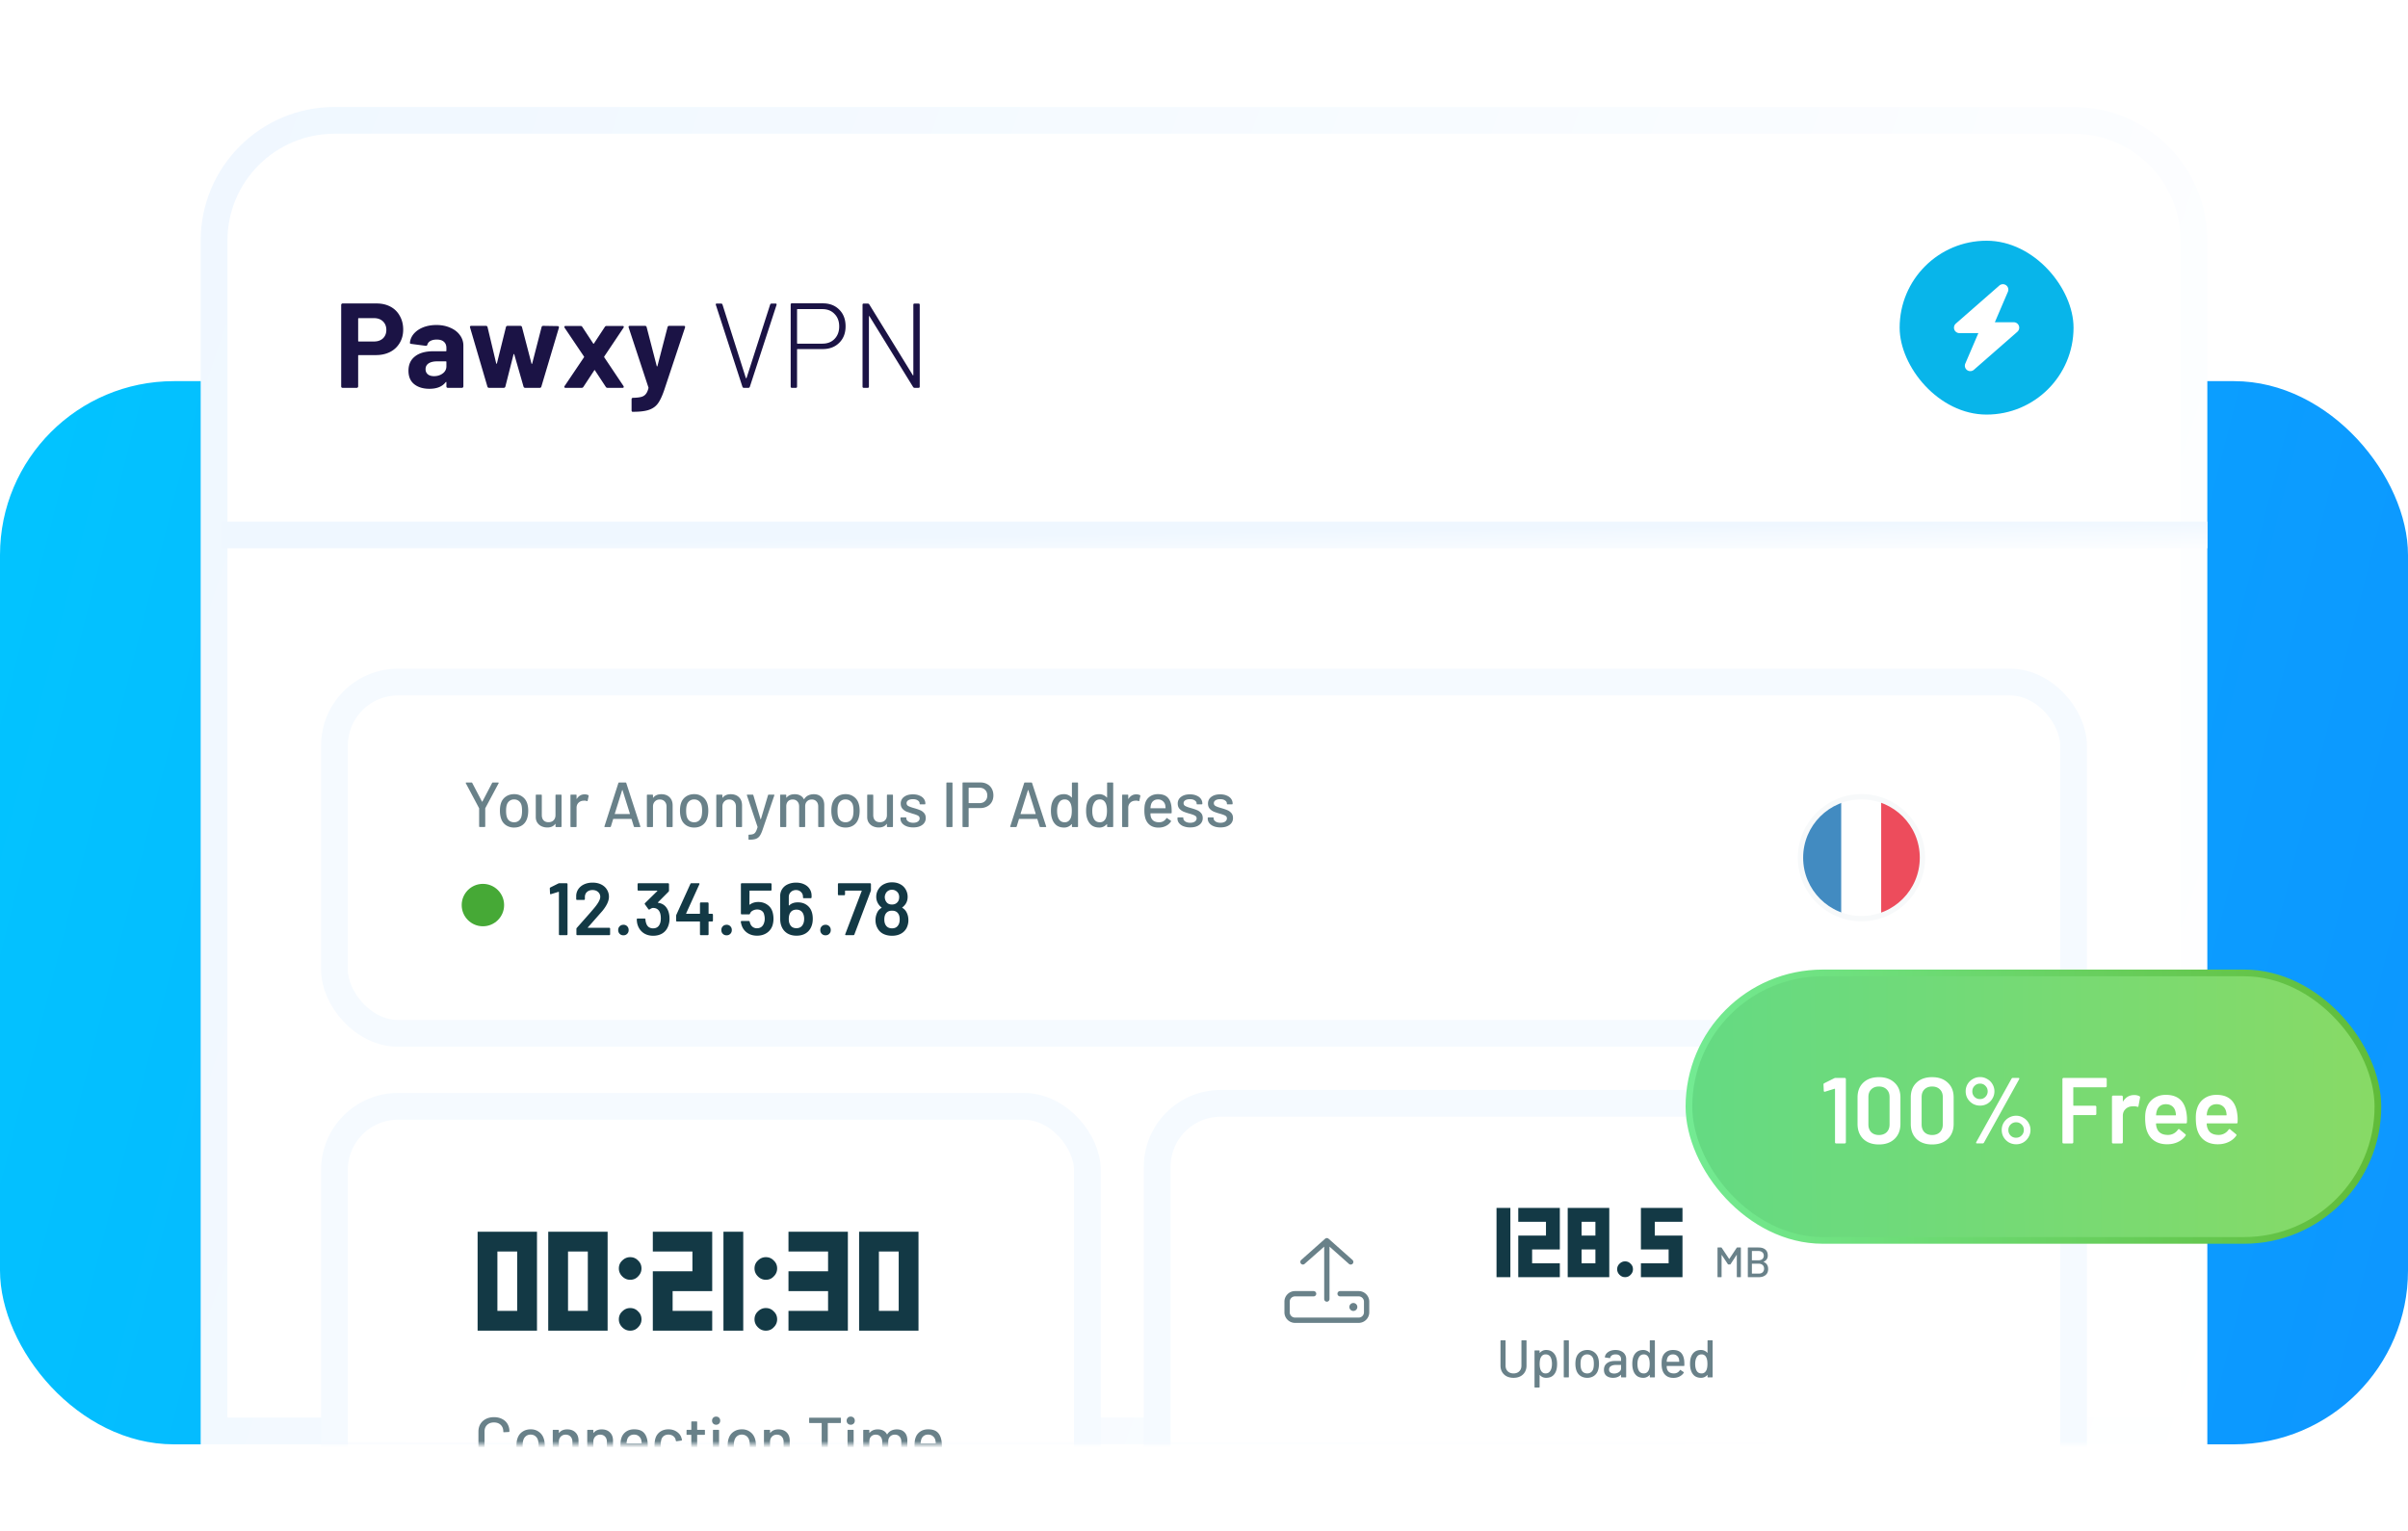 <svg xmlns="http://www.w3.org/2000/svg" xmlns:xlink="http://www.w3.org/1999/xlink" width="360" height="229" fill="none" xmlns:v="https://vecta.io/nano"><style><![CDATA[.B{fill:#fff}.C{stroke-width:4}.D{fill:#698189}.E{stroke:#f5faff}.F{fill:#133945}]]></style><rect y="57" width="360" height="159" rx="26" fill="url(#C)"/><g filter="url(#B)" class="B"><path d="M32 45c0-13.255 10.745-24 24-24h241c16.569 0 30 13.432 30 30v165H32V45z"/></g><path d="M32 36C32 26.059 40.059 18 50 18H310C319.941 18 328 26.059 328 36V214H32V36Z" stroke="url(#D)" class="B C"/><mask id="A" maskUnits="userSpaceOnUse" x="30" y="16" width="300" height="200" mask-type="alpha"><path d="M32 36C32 26.059 40.059 18 50 18H310C319.941 18 328 26.059 328 36V214H32V36Z" stroke="url(#D)" class="B C"/></mask><g mask="url(#A)"><rect x="50" y="165.451" width="112.561" height="110.976" rx="9.512" class="B"/><rect x="50" y="165.451" width="112.561" height="110.976" rx="9.512" class="C E"/><path d="M71.403 184.203V199h2.959v-11.837h5.919v-2.96h-8.878zM80.281 199v-14.797h-2.959v11.838h-5.919V199h8.878zm1.681-14.797V199h2.959v-11.837h5.919v-2.96h-8.878zM90.839 199v-14.797H87.88v11.838h-5.919V199h8.878zm3.372 0c.479 0 .874-.169 1.184-.507.338-.339.507-.733.507-1.184 0-.479-.169-.874-.507-1.184-.31-.338-.705-.507-1.184-.507-.451 0-.846.169-1.184.507-.338.31-.507.705-.507 1.184 0 .451.169.845.507 1.184s.733.507 1.184.507zm0-7.61c.479 0 .874-.169 1.184-.507.338-.338.507-.733.507-1.184 0-.479-.169-.874-.507-1.184-.31-.338-.705-.507-1.184-.507-.451 0-.846.169-1.184.507-.338.31-.507.705-.507 1.184 0 .451.169.846.507 1.184s.733.507 1.184.507zm12.265 7.61v-2.959h-5.918v-2.96h5.918v-8.878h-8.878v2.96h5.919v2.959h-5.919V199h8.878zm1.681-14.797V199h2.959v-14.797h-2.959zM114.493 199c.479 0 .873-.169 1.183-.507a1.62 1.62 0 0 0 .508-1.184c0-.479-.169-.874-.508-1.184-.31-.338-.704-.507-1.183-.507-.451 0-.846.169-1.184.507-.338.31-.507.705-.507 1.184 0 .451.169.845.507 1.184s.733.507 1.184.507zm0-7.61c.479 0 .873-.169 1.183-.507a1.62 1.62 0 0 0 .508-1.184c0-.479-.169-.874-.508-1.184-.31-.338-.704-.507-1.183-.507-.451 0-.846.169-1.184.507-.338.31-.507.705-.507 1.184 0 .451.169.846.507 1.184s.733.507 1.184.507zm12.265 7.61v-14.797h-8.878v2.96h5.918v2.959h-5.918v2.959h5.918v2.96h-5.918V199h8.878zm1.68-14.797V199h2.96v-11.837h5.919v-2.96h-8.879zM137.317 199v-14.797h-2.96v11.838h-5.919V199h8.879z" class="F"/><path d="M73.847 218.757c-.457 0-.862-.089-1.218-.267-.349-.184-.621-.441-.818-.77-.19-.336-.285-.72-.285-1.151v-2.464c0-.431.095-.808.285-1.132.197-.33.469-.583.818-.761.355-.184.761-.276 1.218-.276s.859.089 1.208.267c.349.171.618.415.808.732a2.05 2.05 0 0 1 .295 1.103v.01c0 .032-.01.057-.028.076s-.041.029-.067.029l-.723.038c-.064 0-.095-.029-.095-.086v-.028c0-.406-.127-.733-.38-.98s-.593-.371-1.018-.371-.767.123-1.027.371c-.254.247-.38.574-.38.98v2.53c0 .406.127.732.38.98.26.247.603.37 1.027.37s.764-.123 1.018-.37.38-.574.38-.98v-.019c0-.057.032-.086.095-.086l.723.038c.063 0 .095.032.095.095 0 .419-.098.79-.295 1.113-.19.317-.46.565-.808.742s-.752.267-1.208.267zm5.493-.01c-.469 0-.878-.117-1.227-.352-.349-.241-.593-.574-.732-.999-.114-.342-.171-.729-.171-1.16 0-.45.054-.831.162-1.142.139-.418.384-.745.732-.979.349-.241.764-.362 1.246-.362.457 0 .853.121 1.189.362.343.234.587.558.733.97.114.323.171.704.171 1.141 0 .444-.057.834-.171 1.17-.139.425-.381.758-.723.999-.343.235-.745.352-1.208.352zm0-.79c.254 0 .476-.069.666-.209a1.2 1.2 0 0 0 .409-.609c.07-.241.105-.539.105-.894s-.032-.65-.095-.884a1.15 1.15 0 0 0-.409-.6c-.19-.145-.422-.218-.694-.218-.26 0-.485.073-.675.218a1.15 1.15 0 0 0-.409.6c-.07.222-.105.516-.105.884s.035.666.105.894c.076.26.209.463.4.609a1.18 1.18 0 0 0 .704.209zm5.457-4.194c.52 0 .932.152 1.237.456.304.298.457.704.457 1.218v3.139c0 .063-.032.095-.095.095h-.723c-.063 0-.095-.032-.095-.095v-2.959c0-.317-.092-.573-.276-.77s-.428-.295-.733-.295c-.298 0-.542.098-.732.295s-.285.45-.285.761v2.968c0 .063-.032.095-.095.095h-.723c-.063 0-.095-.032-.095-.095v-4.652c0-.063.032-.095.095-.095h.723c.063 0 .095.032.095.095v.343c0 .012.003.022.01.028.013.007.022.003.029-.009.273-.349.675-.523 1.208-.523zm5.156 0c.52 0 .932.152 1.237.456.304.298.456.704.456 1.218v3.139c0 .063-.032.095-.095.095h-.723c-.063 0-.095-.032-.095-.095v-2.959c0-.317-.092-.573-.276-.77s-.428-.295-.732-.295c-.298 0-.542.098-.733.295s-.285.45-.285.761v2.968c0 .063-.032.095-.095.095h-.723c-.063 0-.095-.032-.095-.095v-4.652c0-.063.032-.095.095-.095h.723c.063 0 .095.032.095.095v.343c0 .012.003.022.01.028.013.007.022.003.029-.009.273-.349.675-.523 1.208-.523zm6.86 1.883c.025.26.035.552.029.875 0 .064-.032.095-.095.095h-3.034c-.025 0-.038.013-.038.038 0 .216.019.381.057.495.07.254.209.453.418.599.216.14.485.209.809.209a1.22 1.22 0 0 0 1.084-.58c.032-.063.073-.073.124-.028l.542.361c.044.038.054.079.028.124-.177.285-.431.51-.761.675-.323.165-.691.248-1.103.248-.463 0-.853-.102-1.17-.305s-.555-.491-.713-.865c-.152-.375-.228-.828-.228-1.361 0-.463.035-.815.105-1.056.114-.437.342-.783.685-1.036s.758-.381 1.246-.381c.641 0 1.119.162 1.436.485.317.317.51.787.58 1.408zm-2.017-1.103c-.273 0-.498.069-.675.209-.178.133-.298.314-.362.542-.044.14-.073.317-.086.533 0 .025.013.038.038.038h2.178c.025 0 .038-.013.038-.038-.013-.21-.032-.365-.057-.466-.063-.248-.19-.444-.38-.59-.184-.152-.415-.228-.694-.228zm5.138 4.204c-.482 0-.894-.12-1.237-.361-.342-.248-.577-.581-.704-.999-.095-.292-.143-.676-.143-1.151 0-.438.048-.821.143-1.151.127-.406.362-.729.704-.97.349-.241.761-.362 1.237-.362s.891.121 1.246.362.587.545.695.913c.038.101.063.206.076.314 0 .05-.029.082-.086.095l-.713.104h-.019c-.045 0-.076-.028-.095-.085l-.029-.152a.93.93 0 0 0-.371-.543c-.197-.145-.434-.218-.713-.218-.273 0-.504.073-.694.218a1 1 0 0 0-.371.581c-.057.228-.086.529-.086.903 0 .368.029.666.086.894a1.07 1.07 0 0 0 .371.6c.19.146.422.218.694.218.279 0 .516-.072.713-.218a.92.92 0 0 0 .38-.571c0-.032.004-.041.01-.048v-.038c.019-.05.054-.069.105-.057l.713.114c.051.013.076.038.076.077v.038a.62.62 0 0 1-.047.209c-.108.387-.34.697-.695.932s-.77.352-1.246.352zm5.454-4.261c0 .063-.032.095-.095.095h-1.027c-.026 0-.038.012-.038.038v2.52c0 .267.06.46.18.581.121.114.308.171.562.171h.275c.064 0 .096.032.096.095v.59c0 .063-.032.095-.096.095l-.437.019c-.482 0-.847-.086-1.094-.257-.241-.177-.362-.501-.362-.97v-2.844c0-.026-.012-.038-.038-.038h-.58c-.063 0-.095-.032-.095-.095v-.562c0-.063.032-.095.095-.095h.58c.026 0 .038-.012.038-.038v-1.122c0-.064.032-.095.096-.095h.684c.064 0 .096.031.096.095v1.122c0 .026.012.038.038.038h1.027c.063 0 .095.032.095.095v.562zm1.676-1.418c-.178 0-.324-.057-.438-.171s-.171-.26-.171-.438.057-.323.171-.437.26-.171.438-.171.323.057.437.171.171.26.171.437-.057.324-.171.438-.26.171-.437.171zm-.381 5.593c-.063 0-.095-.031-.095-.095v-4.642c0-.063.032-.095.095-.095h.723c.063 0 .095.032.095.095v4.642c0 .064-.032.095-.095.095h-.723zm4.232.086c-.469 0-.878-.117-1.227-.352-.349-.241-.593-.574-.733-.999a3.66 3.66 0 0 1-.171-1.16c0-.45.054-.831.162-1.142.139-.418.384-.745.732-.979.349-.241.764-.362 1.246-.362.457 0 .853.121 1.189.362.343.234.587.558.733.97.114.323.171.704.171 1.141 0 .444-.057.834-.171 1.17-.14.425-.381.758-.723.999-.343.235-.745.352-1.208.352zm0-.79c.254 0 .475-.069.666-.209.19-.146.326-.349.409-.609.07-.241.104-.539.104-.894s-.031-.65-.095-.884c-.082-.26-.219-.46-.409-.6a1.11 1.11 0 0 0-.694-.218c-.26 0-.485.073-.676.218s-.326.34-.409.6c-.069.222-.104.516-.104.884s.035.666.104.894c.077.26.21.463.4.609.197.14.431.209.704.209zm5.457-4.194c.52 0 .932.152 1.236.456.305.298.457.704.457 1.218v3.139c0 .063-.032.095-.095.095h-.723c-.063 0-.095-.032-.095-.095v-2.959c0-.317-.092-.573-.276-.77s-.428-.295-.732-.295c-.298 0-.543.098-.733.295s-.285.45-.285.761v2.968c0 .063-.032.095-.095.095h-.723c-.064 0-.095-.032-.095-.095v-4.652c0-.063.031-.095.095-.095h.723c.063 0 .095.032.095.095v.343c0 .012.003.022.009.028.013.007.023.003.029-.009.273-.349.675-.523 1.208-.523zm9.248-1.751c.063 0 .095.032.095.095v.609c0 .064-.032.095-.095.095h-1.827c-.025 0-.038.013-.038.038v5.727c0 .063-.032.095-.095.095h-.723c-.063 0-.095-.032-.095-.095v-5.727c0-.025-.013-.038-.038-.038h-1.741c-.063 0-.095-.031-.095-.095v-.609c0-.063.032-.095.095-.095h4.557zm1.564 1.056c-.177 0-.323-.057-.437-.171a.59.59 0 0 1-.172-.438.59.59 0 0 1 .172-.437c.114-.114.26-.171.437-.171s.323.057.438.171.171.26.171.437-.057.324-.171.438-.26.171-.438.171zm-.38 5.593c-.064 0-.096-.031-.096-.095v-4.642c0-.063.032-.095.096-.095h.723c.063 0 .095.032.095.095v4.642c0 .064-.032.095-.095.095h-.723zm7.285-4.898c.482 0 .862.145 1.141.437.279.286.419.685.419 1.199v3.177c0 .063-.032.095-.095.095h-.714c-.063 0-.095-.032-.095-.095v-2.987c0-.317-.089-.568-.266-.752-.171-.19-.403-.285-.695-.285s-.529.092-.713.276-.276.431-.276.742v3.006c0 .063-.032.095-.095.095h-.713c-.064 0-.095-.032-.095-.095v-2.987c0-.317-.089-.568-.267-.752-.171-.19-.403-.285-.694-.285s-.527.092-.704.276c-.171.184-.257.431-.257.742v3.006c0 .063-.032.095-.095.095h-.723c-.063 0-.095-.032-.095-.095v-4.652c0-.063.032-.095.095-.095h.723c.063 0 .095.032.095.095v.324c0 .012.003.022.01.028s.025.003.038-.009c.279-.336.684-.504 1.217-.504.324 0 .599.063.828.19a1.25 1.25 0 0 1 .532.542.03.03 0 0 0 .057 0 1.44 1.44 0 0 1 .6-.552c.253-.12.532-.18.837-.18zm6.69 1.883a7.5 7.5 0 0 1 .028.875c0 .064-.031.095-.095.095h-3.034c-.025 0-.038.013-.038.038 0 .216.019.381.057.495.07.254.209.453.418.599.216.14.486.209.809.209.469 0 .831-.193 1.084-.58.032-.063.073-.073.124-.028l.542.361c.045.038.054.079.029.124-.178.285-.431.51-.761.675-.324.165-.691.248-1.104.248-.463 0-.853-.102-1.17-.305s-.554-.491-.713-.865c-.152-.375-.228-.828-.228-1.361 0-.463.035-.815.104-1.056.114-.437.343-.783.685-1.036s.758-.381 1.246-.381c.641 0 1.12.162 1.437.485.317.317.51.787.58 1.408zm-2.017-1.103c-.272 0-.498.069-.675.209-.178.133-.298.314-.362.542-.044.14-.072.317-.085.533 0 .025.013.038.038.038h2.178c.026 0 .038-.013.038-.038-.012-.21-.031-.365-.057-.466-.063-.248-.19-.444-.38-.59-.184-.152-.416-.228-.695-.228z" class="D"/><rect x="173" y="165" width="137" height="83.988" rx="9.512" class="B"/><rect x="173" y="165" width="137" height="83.988" rx="9.512" class="C E"/><g clip-path="url(#H)" class="D"><path d="M195.061 188.995l2.909-2.563v7.836c0 .22.177.397.396.397s.396-.177.396-.397v-7.836l2.908 2.583c.075.069.169.101.263.101.109 0 .218-.045.296-.133.146-.163.131-.414-.033-.559l-3.567-3.171c-.15-.134-.376-.134-.526 0l-3.567 3.171c-.164.145-.179.395-.034.558s.398.179.559.013zm8.061 4.084h-2.774c-.219 0-.397.178-.397.397s.178.396.397.396h2.774c.438 0 .793.355.793.793v1.585c0 .438-.355.793-.793.793h-9.512c-.438 0-.793-.355-.793-.793v-1.585c0-.438.355-.793.793-.793h2.774c.218 0 .397-.178.397-.396a.4.4 0 0 0-.397-.397h-2.774c-.876 0-1.586.71-1.586 1.586v1.585c0 .876.71 1.586 1.586 1.586h9.512c.876 0 1.585-.71 1.585-1.586v-1.585c0-.875-.711-1.586-1.585-1.586zm-.198 2.378c0-.328-.266-.594-.595-.594s-.594.266-.594.594.266.595.594.595.595-.265.595-.595z"/></g><path d="M223.732 180.642V191h2.071v-10.358h-2.071zM233.198 191v-2.072h-4.144v-2.071h4.144v-6.215h-6.215v2.072h4.143v2.071h-4.143V191h6.215zm1.176-2.072V191h6.215v-10.358h-6.215v6.215h4.143v2.071h-4.143zm4.143-4.143h-2.071v-2.071h2.071v2.071zm-4.143-4.143V191h2.072v-10.358h-2.072zM242.949 191c.335 0 .612-.118.829-.355.236-.237.355-.513.355-.829 0-.335-.119-.611-.355-.828-.217-.237-.494-.355-.829-.355-.316 0-.592.118-.829.355-.236.217-.355.493-.355.828 0 .316.119.592.355.829s.513.355.829.355zm2.371 0v-2.072h4.143v-2.071h-4.143v-6.215h6.215v2.072h-4.144v2.071h4.144V191h-6.215z" class="F"/><path d="M259.643 186.599c.021-.025.046-.038.076-.038h.482c.042 0 .063.021.063.063v4.313c0 .042-.021.063-.063.063h-.482c-.042 0-.063-.021-.063-.063v-3.247c0-.013-.005-.021-.013-.026s-.015 0-.019.013l-.907 1.383c-.017.025-.042.038-.076.038h-.241c-.03 0-.055-.013-.076-.038l-.913-1.37c-.004-.013-.011-.017-.019-.013s-.013.013-.013.025v3.235c0 .042-.021.063-.063.063h-.482c-.043 0-.064-.021-.064-.063v-4.313c0-.042.021-.063.064-.063h.482c.033 0 .059.013.076.038l1.109 1.661c.005.005.011.007.02.007s.014-.002.019-.007l1.103-1.661zm4.026 2.086c-.021.013-.021.026 0 .038.448.191.672.544.672 1.059 0 .389-.129.69-.387.901s-.594.317-1.008.317h-1.579c-.042 0-.064-.021-.064-.063v-4.313c0-.042.022-.063.064-.063h1.528c.44 0 .78.101 1.021.304s.368.491.368.875a.94.94 0 0 1-.615.945zm-1.731-1.598c-.017 0-.026.009-.026.026v1.338c0 .017.009.025.026.025h.957c.245 0 .438-.061.577-.184s.216-.289.216-.501-.072-.387-.216-.513-.332-.191-.577-.191h-.957zm1.008 3.38c.241 0 .431-.065.571-.196a.72.72 0 0 0 .215-.546c0-.229-.072-.408-.215-.539s-.341-.203-.59-.203h-.989c-.017 0-.026.009-.026.026v1.433c0 .017.009.025.026.025h1.008zm-36.67 15.585c-.386 0-.726-.074-1.022-.222a1.71 1.71 0 0 1-.682-.642c-.164-.28-.246-.6-.246-.959v-3.71c0-.053.027-.079.079-.079h.603c.053 0 .079.026.079.079v3.725c0 .344.109.621.325.833.222.211.51.317.864.317s.64-.106.856-.317.325-.489.325-.833v-3.725c0-.053.027-.079.08-.079h.602c.053 0 .079.026.079.079v3.71c0 .359-.082.679-.245.959-.159.274-.386.488-.682.642-.291.148-.629.222-1.015.222zm6.362-3.084c.101.286.151.624.151 1.015 0 .37-.042.689-.127.959-.111.354-.293.629-.547.824s-.578.286-.975.286c-.179 0-.351-.035-.515-.103a1.25 1.25 0 0 1-.412-.309c-.011-.011-.021-.014-.032-.008-.005.005-.008.013-.008.023v1.768c0 .053-.026.079-.079.079h-.602c-.053 0-.08-.026-.08-.079v-5.39c0-.053.027-.079.08-.079h.602c.053 0 .079.026.079.079v.261c0 .011.003.019.008.024.011.005.021.003.032-.008a1.25 1.25 0 0 1 .412-.309c.159-.074.33-.111.515-.111.381 0 .695.095.944.285a1.62 1.62 0 0 1 .554.793zm-.871 2.045c.169-.253.253-.602.253-1.046 0-.407-.066-.735-.198-.983-.153-.291-.404-.436-.753-.436-.307 0-.539.143-.698.428-.126.227-.19.56-.19.999s.069.782.206 1.015c.154.269.378.404.674.404.317 0 .552-.127.706-.381zm2.097.975c-.053 0-.079-.026-.079-.079v-5.39c0-.053.026-.079.079-.079h.603c.052 0 .079.026.079.079v5.39c0 .053-.027.079-.079.079h-.603zm3.435.064c-.391 0-.732-.098-1.022-.294s-.494-.478-.611-.832c-.095-.285-.142-.608-.142-.967 0-.375.045-.692.134-.951.117-.349.32-.621.611-.817s.637-.301 1.038-.301a1.66 1.66 0 0 1 .991.301c.285.196.489.465.61.809.095.269.143.586.143.951 0 .37-.048.695-.143.975a1.59 1.59 0 0 1-.602.832c-.285.196-.621.294-1.007.294zm0-.658c.212 0 .397-.058.555-.175s.272-.29.341-.507c.058-.201.087-.449.087-.745s-.026-.542-.079-.737c-.069-.217-.182-.383-.341-.5a.95.95 0 0 0-.579-.182.9.9 0 0 0-.562.182c-.159.117-.273.283-.341.5-.058.185-.088.43-.088.737s.03.555.088.745c.063.217.174.386.333.507a.98.98 0 0 0 .586.175zm4.223-3.504c.322 0 .602.058.84.175.243.11.428.269.555.475a1.23 1.23 0 0 1 .198.69v2.679c0 .053-.026.079-.079.079h-.603c-.053 0-.079-.026-.079-.079v-.285c0-.027-.013-.032-.04-.016-.137.142-.306.253-.507.333-.195.074-.415.111-.658.111-.391 0-.716-.098-.975-.294-.253-.2-.38-.502-.38-.903 0-.412.142-.735.428-.967.29-.238.695-.357 1.213-.357h.887c.021 0 .032-.011.032-.032v-.214c0-.232-.069-.412-.206-.539-.132-.132-.336-.198-.61-.198-.222 0-.405.045-.547.135-.138.084-.222.201-.254.349-.016.052-.048.076-.095.071l-.642-.087c-.053-.011-.077-.032-.072-.064.043-.311.209-.565.5-.761s.655-.301 1.094-.301zm-.206 3.52c.28 0 .523-.074.729-.222s.309-.336.309-.563v-.468c0-.021-.011-.032-.032-.032h-.745c-.312 0-.56.061-.745.183a.57.57 0 0 0-.277.507c0 .196.068.344.206.444s.327.151.555.151zm5.331-4.891c0-.053.027-.079.079-.079h.603c.053 0 .079.026.079.079v5.39c0 .053-.026.079-.079.079h-.603c-.052 0-.079-.026-.079-.079v-.262c0-.01-.005-.018-.016-.023-.005-.006-.013-.003-.023.008a1.25 1.25 0 0 1-.413.309 1.2 1.2 0 0 1-.515.111c-.38 0-.697-.093-.951-.278-.248-.19-.431-.457-.547-.8-.1-.28-.151-.619-.151-1.015 0-.37.043-.69.127-.959.111-.349.293-.621.547-.817s.579-.293.975-.293a1.18 1.18 0 0 1 .507.111 1.15 1.15 0 0 1 .421.301c.01.011.018.014.023.008.011-.005.016-.013.016-.024v-1.767zm-.198 4.447c.122-.222.182-.555.182-.999s-.066-.782-.198-1.015c-.153-.269-.378-.404-.674-.404-.317 0-.552.127-.705.381-.169.264-.254.613-.254 1.046 0 .407.066.734.198.983.154.29.405.436.753.436.307 0 .54-.143.698-.428zm5.341-1.498c.021.216.029.459.023.729 0 .053-.026.079-.079.079h-2.529c-.021 0-.031.011-.031.032a1.4 1.4 0 0 0 .047.412.87.87 0 0 0 .349.499c.18.117.404.175.674.175.391 0 .692-.161.904-.484.026-.053.06-.061.103-.024l.451.302c.037.031.045.066.024.103-.148.238-.359.425-.634.563-.269.137-.576.206-.919.206-.386 0-.711-.085-.975-.254a1.55 1.55 0 0 1-.595-.721c-.132-.311-.19-.69-.19-1.134 0-.386.029-.679.087-.88.095-.364.285-.652.571-.864s.631-.317 1.038-.317c.534 0 .933.135 1.197.404s.426.656.484 1.174zm-1.681-.92c-.227 0-.415.058-.563.174-.148.111-.248.262-.301.452a1.83 1.83 0 0 0-.071.444c0 .021.01.032.031.032h1.816c.021 0 .031-.011.031-.032a2.28 2.28 0 0 0-.047-.388.88.88 0 0 0-.317-.492c-.153-.127-.346-.19-.579-.19zm5.169-2.029c0-.053.027-.079.08-.079h.602c.053 0 .079.026.079.079v5.39c0 .053-.026.079-.079.079h-.602c-.053 0-.08-.026-.08-.079v-.262c0-.01-.005-.018-.015-.023s-.014-.003-.024.008a1.25 1.25 0 0 1-.412.309c-.159.074-.331.111-.516.111-.38 0-.697-.093-.951-.278-.248-.19-.43-.457-.547-.8-.1-.28-.15-.619-.15-1.015 0-.37.042-.69.126-.959.111-.349.294-.621.547-.817s.579-.293.975-.293a1.19 1.19 0 0 1 .508.111 1.14 1.14 0 0 1 .42.301c.01.011.018.014.024.008s.015-.013.015-.024v-1.767zm-.198 4.447c.122-.222.183-.555.183-.999s-.066-.782-.199-1.015a.73.73 0 0 0-.673-.404c-.317 0-.553.127-.706.381-.169.264-.253.613-.253 1.046 0 .407.066.734.198.983.153.29.404.436.753.436.306 0 .539-.143.697-.428z" class="D"/><rect x="50" y="102" width="260" height="52.537" rx="9.512" class="B"/><rect x="50" y="102" width="260" height="52.537" rx="9.512" class="C E"/><path d="M71.726 123.673c-.063 0-.095-.032-.095-.095v-2.673c0-.025-.003-.041-.01-.048l-1.979-3.719c-.006-.012-.009-.028-.009-.047 0-.045.025-.067.076-.067h.78c.057 0 .095.022.114.067l1.455 2.787c.006.012.016.019.029.019s.022-.007.029-.019l1.455-2.787c.019-.045.057-.067.114-.067h.789c.032 0 .054.013.067.038.019.019.019.045 0 .076l-1.988 3.719c-.006.007-.01.023-.01.048v2.673c0 .063-.032.095-.095.095h-.723zm5.142.086a2.15 2.15 0 0 1-1.227-.352c-.349-.241-.593-.574-.732-.999-.114-.342-.171-.729-.171-1.161 0-.45.054-.83.162-1.141.139-.419.384-.745.732-.98.349-.241.764-.361 1.246-.361.457 0 .853.12 1.189.361.343.235.587.558.733.971.114.323.171.703.171 1.141 0 .444-.057.834-.171 1.17-.14.425-.38.758-.723.999-.342.234-.745.352-1.208.352zm0-.79a1.1 1.1 0 0 0 .666-.209 1.2 1.2 0 0 0 .409-.609c.07-.241.105-.539.105-.894s-.032-.65-.095-.885c-.083-.26-.219-.459-.409-.599-.19-.146-.422-.219-.694-.219-.26 0-.485.073-.675.219-.19.14-.327.339-.409.599-.07.222-.105.517-.105.885s.035.666.105.894c.076.26.209.463.4.609.197.139.431.209.704.209zm6.18-4.033c0-.063.032-.095.095-.095h.713c.063 0 .095.032.095.095v4.651c0 .064-.032.096-.095.096h-.713c-.064 0-.095-.032-.095-.096v-.351c0-.013-.006-.019-.019-.019-.006-.007-.016-.004-.029.009-.254.349-.644.523-1.17.523-.311 0-.599-.06-.866-.181a1.51 1.51 0 0 1-.628-.532c-.159-.235-.238-.52-.238-.856v-3.244c0-.063.032-.095.095-.095h.713c.063 0 .095.032.095.095v2.958c0 .33.086.59.257.78.178.191.425.286.742.286s.571-.095.761-.286c.19-.196.285-.456.285-.78v-2.958zm4.357-.143c.203 0 .387.042.552.124.044.019.06.057.047.114l-.152.714c-.006.057-.044.076-.114.057-.108-.045-.235-.067-.38-.067l-.133.01c-.298.012-.545.117-.742.313-.19.191-.285.441-.285.752v2.777c0 .064-.032.096-.095.096h-.723c-.063 0-.095-.032-.095-.096v-4.651c0-.063.032-.095.095-.095h.723c.063 0 .095.032.095.095v.504c0 .019.003.032.01.038.013 0 .022-.006.029-.019.285-.444.675-.666 1.17-.666zm7.47 4.89c-.057 0-.095-.026-.114-.076l-.342-1.113c-.006-.019-.019-.029-.038-.029h-2.673c-.019 0-.032.01-.038.029l-.343 1.113c-.019.05-.057.076-.114.076h-.77c-.07 0-.095-.035-.076-.105l2.083-6.478a.11.11 0 0 1 .114-.076h.951a.11.11 0 0 1 .114.076l2.102 6.478.01.038c0 .044-.029.067-.086.067h-.78zm-2.968-1.988a.04.04 0 0 0 0 .038c.013.006.025.009.038.009h2.188c.013 0 .022-.003.029-.009.013-.013.016-.026.01-.038l-1.103-3.529c-.006-.013-.016-.019-.028-.019s-.022.006-.029.019l-1.103 3.529zm6.962-2.921c.52 0 .932.153 1.236.457.305.298.457.704.457 1.217v3.139c0 .064-.032.096-.095.096h-.723c-.063 0-.095-.032-.095-.096v-2.958c0-.317-.092-.574-.276-.77s-.428-.295-.732-.295c-.298 0-.542.098-.733.295s-.285.45-.285.761v2.967c0 .064-.032.096-.095.096h-.723c-.063 0-.095-.032-.095-.096v-4.651c0-.063.032-.095.095-.095h.723c.063 0 .095.032.095.095v.342c0 .013.003.023.01.029.013.006.022.003.028-.01.273-.348.675-.523 1.208-.523zm4.919 4.985c-.469 0-.878-.118-1.227-.352-.349-.241-.593-.574-.733-.999-.114-.342-.171-.729-.171-1.161 0-.45.054-.83.162-1.141.139-.419.384-.745.732-.98.349-.241.765-.361 1.246-.361.457 0 .853.12 1.189.361.343.235.587.558.733.971.114.323.171.703.171 1.141 0 .444-.057.834-.171 1.17-.14.425-.381.758-.723.999-.342.234-.745.352-1.208.352zm0-.79c.254 0 .476-.07.666-.209.19-.146.326-.349.409-.609.07-.241.104-.539.104-.894s-.031-.65-.095-.885a1.14 1.14 0 0 0-.409-.599c-.19-.146-.421-.219-.694-.219-.26 0-.485.073-.675.219a1.14 1.14 0 0 0-.409.599c-.07.222-.105.517-.105.885s.035.666.105.894c.076.26.209.463.399.609.197.139.431.209.704.209zm5.457-4.195c.52 0 .932.153 1.237.457.304.298.456.704.456 1.217v3.139c0 .064-.032.096-.095.096h-.723c-.063 0-.095-.032-.095-.096v-2.958c0-.317-.092-.574-.276-.77s-.428-.295-.732-.295c-.298 0-.543.098-.733.295s-.285.45-.285.761v2.967c0 .064-.032.096-.095.096h-.723c-.064 0-.095-.032-.095-.096v-4.651c0-.063.031-.095.095-.095h.723c.063 0 .095.032.095.095v.342c0 .013.003.023.009.029.013.006.023.003.029-.01.273-.348.675-.523 1.208-.523zm2.724 6.802c-.045 0-.067-.032-.067-.096v-.561c0-.063.032-.095.095-.095h.019c.254-.006.453-.038.599-.095s.267-.165.362-.323.187-.384.276-.695c.006-.006.006-.016 0-.028v-.029l-1.589-4.708-.009-.039c0-.044.028-.066.085-.066h.771a.11.11 0 0 1 .114.076l1.075 3.586c.006.013.016.019.028.019s.022-.006.029-.019l1.065-3.586a.11.11 0 0 1 .114-.076h.752c.07 0 .095.035.076.105l-1.731 5.07c-.146.437-.292.761-.438.97a1.18 1.18 0 0 1-.571.456c-.234.089-.564.134-.989.134h-.066zm9.698-6.802c.482 0 .862.146 1.141.438.279.285.419.685.419 1.198v3.177c0 .064-.032.096-.095.096h-.714c-.063 0-.095-.032-.095-.096v-2.986c0-.317-.088-.568-.266-.752-.171-.19-.403-.285-.694-.285s-.53.092-.714.276-.276.431-.276.742v3.005c0 .064-.031.096-.095.096h-.713c-.064 0-.095-.032-.095-.096v-2.986c0-.317-.089-.568-.267-.752-.171-.19-.402-.285-.694-.285s-.526.092-.704.276c-.171.184-.257.431-.257.742v3.005c0 .064-.031.096-.095.096h-.723c-.063 0-.095-.032-.095-.096v-4.651c0-.063.032-.095.095-.095h.723c.064 0 .095.032.095.095v.323c0 .013.003.023.01.029.012.006.025.003.038-.01.279-.336.685-.504 1.217-.504.324 0 .6.064.828.191.228.12.406.301.533.542a.03.03 0 0 0 .057 0 1.43 1.43 0 0 1 .599-.552c.254-.12.533-.181.837-.181zm4.75 4.985c-.47 0-.879-.118-1.228-.352a1.9 1.9 0 0 1-.732-.999c-.114-.342-.171-.729-.171-1.161 0-.45.054-.83.162-1.141.139-.419.383-.745.732-.98.349-.241.764-.361 1.246-.361.457 0 .853.12 1.189.361.343.235.587.558.733.971.114.323.171.703.171 1.141 0 .444-.057.834-.171 1.17-.14.425-.381.758-.723.999-.343.234-.746.352-1.208.352zm0-.79c.253 0 .475-.07.665-.209.191-.146.327-.349.409-.609.07-.241.105-.539.105-.894s-.032-.65-.095-.885c-.082-.26-.219-.459-.409-.599-.19-.146-.422-.219-.694-.219-.26 0-.486.073-.676.219-.19.14-.326.339-.409.599-.07.222-.104.517-.104.885s.034.666.104.894c.076.26.209.463.4.609.196.139.431.209.704.209zm6.18-4.033c0-.063.031-.095.095-.095h.713c.063 0 .095.032.095.095v4.651c0 .064-.032.096-.095.096h-.713c-.064 0-.095-.032-.095-.096v-.351c0-.013-.007-.019-.02-.019-.006-.007-.015-.004-.028.009-.254.349-.644.523-1.17.523a2.07 2.07 0 0 1-.866-.181 1.5 1.5 0 0 1-.627-.532c-.159-.235-.238-.52-.238-.856v-3.244c0-.063.031-.095.095-.095h.713c.064 0 .095.032.095.095v2.958c0 .33.086.59.257.78.178.191.425.286.742.286s.571-.095.761-.286c.19-.196.286-.456.286-.78v-2.958zm3.938 4.804c-.38 0-.716-.057-1.008-.172-.285-.114-.507-.269-.666-.466a1.06 1.06 0 0 1-.238-.665v-.105c0-.064.032-.095.096-.095h.684c.064 0 .096.031.096.095v.047c0 .178.095.333.285.467.197.133.444.199.742.199.285 0 .517-.06.694-.18.178-.127.267-.286.267-.476 0-.184-.083-.32-.248-.409-.165-.095-.431-.193-.799-.295l-.913-.304c-.241-.108-.447-.257-.618-.447-.165-.197-.248-.447-.248-.752a1.19 1.19 0 0 1 .495-1.008c.336-.254.78-.381 1.332-.381.368 0 .691.061.97.181.285.114.504.276.656.485s.229.444.229.704v.029c0 .063-.032.095-.095.095h-.666c-.064 0-.095-.032-.095-.095v-.029c0-.184-.092-.336-.276-.456-.178-.127-.422-.191-.733-.191-.279 0-.507.054-.685.162-.171.108-.256.254-.256.438s.082.323.247.418c.171.095.444.197.818.304.368.102.672.203.913.305a1.57 1.57 0 0 1 .628.437c.171.191.257.441.257.752a1.21 1.21 0 0 1-.514 1.027c-.336.254-.786.381-1.351.381zm5.047-.057c-.064 0-.096-.032-.096-.096v-6.468c0-.063.032-.095.096-.095h.723c.063 0 .095.032.095.095v6.468c0 .064-.032.096-.095.096h-.723zm4.982-6.668c.387 0 .726.082 1.018.247a1.63 1.63 0 0 1 .684.675c.165.292.248.628.248 1.009s-.083.713-.248.998-.399.508-.703.666-.644.238-1.037.238h-1.674c-.026 0-.038.013-.038.038v2.701c0 .064-.032.096-.096.096h-.723c-.063 0-.095-.032-.095-.096v-6.477c0-.064.032-.095.095-.095h2.569zm-.124 3.091c.349 0 .628-.105.837-.314.216-.209.324-.485.324-.827 0-.349-.108-.628-.324-.838-.209-.215-.488-.323-.837-.323h-1.588c-.026 0-.038.013-.038.038v2.226c0 .025.012.038.038.038h1.588zm9.103 3.577c-.057 0-.095-.026-.114-.076l-.343-1.113c-.006-.019-.019-.029-.038-.029h-2.673c-.019 0-.031.01-.038.029l-.342 1.113c-.019.05-.057.076-.114.076h-.771c-.069 0-.095-.035-.076-.105l2.083-6.478c.019-.051.057-.076.115-.076h.951a.11.11 0 0 1 .114.076l2.102 6.478.01.038c0 .044-.029.067-.086.067h-.78zm-2.968-1.988c-.006.012-.006.025 0 .038.013.006.026.009.038.009h2.188c.013 0 .022-.003.029-.009.012-.013.015-.026.009-.038l-1.103-3.529c-.007-.013-.016-.019-.029-.019s-.022.006-.028.019l-1.104 3.529zm7.679-4.576c0-.063.031-.095.095-.095h.723c.063 0 .095.032.095.095v6.468c0 .064-.032.096-.095.096h-.723c-.064 0-.095-.032-.095-.096v-.313c0-.013-.007-.023-.019-.029-.007-.006-.016-.003-.029.01-.14.158-.304.282-.495.371s-.396.133-.618.133c-.457 0-.837-.111-1.141-.333-.298-.229-.517-.549-.657-.961-.12-.336-.18-.742-.18-1.218 0-.443.05-.827.152-1.15.133-.419.352-.746.656-.98s.694-.352 1.17-.352c.216 0 .419.044.609.133.196.082.364.203.504.361.013.013.022.016.029.01.012-.006.019-.016.019-.029v-2.121zm-.238 5.337c.146-.267.219-.666.219-1.199s-.08-.939-.238-1.218c-.184-.323-.454-.485-.809-.485-.38 0-.663.153-.846.457-.203.317-.305.736-.305 1.256 0 .488.079.881.238 1.179.184.349.485.523.904.523.367 0 .646-.171.837-.513zm5.495-5.337c0-.063.032-.095.095-.095h.723c.064 0 .095.032.095.095v6.468c0 .064-.031.096-.095.096h-.723c-.063 0-.095-.032-.095-.096v-.313c0-.013-.006-.023-.019-.029-.006-.006-.016-.003-.028.01-.14.158-.305.282-.495.371s-.396.133-.618.133c-.457 0-.837-.111-1.142-.333-.298-.229-.517-.549-.656-.961-.121-.336-.181-.742-.181-1.218 0-.443.051-.827.152-1.15.134-.419.352-.746.657-.98s.694-.352 1.17-.352c.215 0 .418.044.609.133.196.082.364.203.504.361.012.013.022.016.028.01.013-.006.019-.016.019-.029v-2.121zm-.238 5.337c.146-.267.219-.666.219-1.199s-.079-.939-.238-1.218c-.183-.323-.453-.485-.808-.485-.381 0-.663.153-.847.457-.203.317-.304.736-.304 1.256 0 .488.079.881.238 1.179.184.349.485.523.903.523.368 0 .647-.171.837-.513zm4.611-3.663c.203 0 .387.042.552.124.044.019.06.057.048.114l-.153.714c-.006.057-.044.076-.114.057a.98.98 0 0 0-.38-.067l-.133.01c-.298.012-.546.117-.742.313-.191.191-.286.441-.286.752v2.777c0 .064-.031.096-.095.096h-.723c-.063 0-.095-.032-.095-.096v-4.651c0-.063.032-.095.095-.095h.723c.064 0 .095.032.095.095v.504c0 .019.003.032.01.038.012 0 .022-.006.028-.019.286-.444.676-.666 1.17-.666zm5.254 1.865a7.49 7.49 0 0 1 .028.875c0 .063-.031.095-.095.095h-3.034c-.026 0-.038.013-.038.038 0 .216.019.381.057.495.07.253.209.453.418.599.216.139.485.209.809.209.469 0 .831-.193 1.084-.58.032-.063.073-.073.124-.029l.542.362c.044.038.054.079.029.124a1.85 1.85 0 0 1-.761.675c-.324.165-.692.247-1.104.247-.463 0-.853-.101-1.17-.304s-.555-.492-.713-.866c-.152-.374-.228-.827-.228-1.36 0-.463.034-.815.104-1.056.114-.437.343-.783.685-1.037s.758-.38 1.246-.38c.641 0 1.119.162 1.436.485.318.317.511.786.581 1.408zm-2.017-1.104c-.273 0-.498.07-.675.21-.178.133-.298.313-.362.542-.044.139-.073.317-.085.532 0 .026.012.039.038.039h2.178c.025 0 .038-.013.038-.039-.013-.209-.032-.364-.057-.466a1.04 1.04 0 0 0-.38-.589 1.05 1.05 0 0 0-.695-.229zm4.826 4.186a2.73 2.73 0 0 1-1.008-.172 1.58 1.58 0 0 1-.666-.466c-.159-.203-.238-.425-.238-.665v-.105c0-.064.032-.095.095-.095h.685c.063 0 .095.031.095.095v.047c0 .178.095.333.285.467.197.133.444.199.742.199.286 0 .517-.06.695-.18.177-.127.266-.286.266-.476 0-.184-.082-.32-.247-.409-.165-.095-.431-.193-.799-.295a8.44 8.44 0 0 1-.913-.304 1.84 1.84 0 0 1-.619-.447c-.165-.197-.247-.447-.247-.752a1.19 1.19 0 0 1 .495-1.008c.336-.254.78-.381 1.331-.381.368 0 .692.061.971.181.285.114.504.276.656.485a1.17 1.17 0 0 1 .228.704v.029c0 .063-.032.095-.095.095h-.666c-.063 0-.095-.032-.095-.095v-.029c0-.184-.092-.336-.276-.456-.177-.127-.421-.191-.732-.191-.279 0-.508.054-.685.162-.171.108-.257.254-.257.438s.083.323.247.418c.172.095.444.197.818.304.368.102.673.203.914.305.247.095.456.241.627.437s.257.441.257.752a1.21 1.21 0 0 1-.513 1.027c-.336.254-.787.381-1.351.381zm4.524 0c-.381 0-.717-.057-1.009-.172-.285-.114-.507-.269-.665-.466-.159-.203-.238-.425-.238-.665v-.105c0-.064.032-.095.095-.095h.685c.063 0 .095.031.095.095v.047c0 .178.095.333.285.467.197.133.444.199.742.199.286 0 .517-.06.695-.18.177-.127.266-.286.266-.476 0-.184-.082-.32-.247-.409-.165-.095-.432-.193-.799-.295a8.54 8.54 0 0 1-.914-.304c-.241-.108-.447-.257-.618-.447-.165-.197-.247-.447-.247-.752 0-.425.165-.761.494-1.008.337-.254.78-.381 1.332-.381.368 0 .691.061.97.181.286.114.505.276.657.485a1.17 1.17 0 0 1 .228.704v.029c0 .063-.032.095-.095.095h-.666c-.063 0-.095-.032-.095-.095v-.029c0-.184-.092-.336-.276-.456-.177-.127-.422-.191-.732-.191-.279 0-.508.054-.685.162-.171.108-.257.254-.257.438s.082.323.247.418c.172.095.444.197.818.304.368.102.673.203.914.305.247.095.456.241.627.437s.257.441.257.752a1.21 1.21 0 0 1-.514 1.027c-.336.254-.786.381-1.35.381z" class="D"/><circle cx="72.195" cy="135.353" r="3.171" fill="#46a936"/><path d="M83.483 132.119a.46.46 0 0 1 .166-.034h1.065c.037 0 .067.015.089.045.03.022.044.051.044.088v7.502c0 .037-.015.071-.044.1-.022.022-.052.034-.089.034h-1.021c-.037 0-.07-.012-.1-.034-.022-.029-.033-.063-.033-.1v-6.303c0-.015-.007-.026-.022-.033-.015-.015-.03-.019-.044-.011l-1.11.344c-.015.007-.033.011-.055.011-.03 0-.056-.011-.078-.034-.015-.022-.022-.051-.022-.088l-.033-.733c0-.074.03-.126.089-.155l1.199-.599zm4.412 6.558c-.015.015-.022.03-.022.045.007.014.022.022.044.022h3.163c.037 0 .067.015.089.044.03.022.044.052.044.089v.843c0 .037-.015.071-.044.1-.022.022-.052.034-.089.034h-4.772c-.037 0-.07-.012-.1-.034-.022-.029-.033-.063-.033-.1v-.799c0-.066.022-.122.067-.166l1.953-2.209.522-.61c.681-.792 1.021-1.391 1.021-1.798a.95.95 0 0 0-.322-.743c-.215-.193-.492-.289-.832-.289s-.618.096-.832.289c-.207.192-.311.447-.311.765v.289c0 .037-.015.07-.044.1-.022.022-.052.033-.089.033h-1.032c-.037 0-.07-.011-.1-.033-.022-.03-.033-.063-.033-.1v-.477a1.85 1.85 0 0 1 .344-1.043c.215-.296.503-.526.866-.688.37-.163.781-.245 1.232-.245.496 0 .928.093 1.298.278s.655.44.854.766a1.98 1.98 0 0 1 .3 1.076c0 .607-.322 1.306-.966 2.098l-1.753 1.997-.422.466zm5.313 1.199c-.229 0-.418-.074-.566-.222s-.222-.337-.222-.566.074-.418.222-.566.337-.222.566-.222a.73.73 0 0 1 .555.222c.148.148.222.336.222.566s-.074.418-.222.566-.333.222-.555.222zm6.663-3.718c.148.355.222.762.222 1.221a2.98 2.98 0 0 1-.188 1.098c-.17.467-.451.829-.843 1.088-.392.252-.866.377-1.421.377-.547 0-1.025-.137-1.432-.41a2.3 2.3 0 0 1-.855-1.132c-.089-.23-.141-.529-.155-.899 0-.089.044-.133.133-.133h1.032c.089 0 .133.044.133.133.015.237.052.425.111.566a1.07 1.07 0 0 0 .366.566 1.11 1.11 0 0 0 .666.2c.488 0 .825-.222 1.01-.666.096-.215.144-.492.144-.833 0-.377-.055-.688-.166-.932-.192-.414-.525-.621-.999-.621-.126 0-.296.074-.51.222a.19.19 0 0 1-.078.022c-.037 0-.074-.022-.111-.067l-.51-.71c-.022-.037-.033-.067-.033-.089 0-.037.015-.07.044-.1l1.831-1.797c.015-.015.019-.03.011-.045s-.022-.022-.044-.022h-2.774c-.037 0-.07-.011-.1-.033-.022-.03-.033-.063-.033-.1v-.844c0-.037.011-.066.033-.088.03-.03.063-.045.1-.045h4.428c.037 0 .067.015.089.045.03.022.045.051.045.088v.966c0 .066-.023.122-.067.166l-1.587 1.598c-.029.03-.015.052.044.067.688.096 1.176.477 1.465 1.143zm6.584.499c.037 0 .067.015.089.045.029.022.044.052.044.089v.887c0 .037-.015.071-.044.1-.022.022-.052.034-.089.034h-.466c-.037 0-.056.018-.056.055v1.853c0 .037-.014.071-.044.1-.022.022-.052.034-.089.034h-1.021c-.037 0-.07-.012-.1-.034-.022-.029-.033-.063-.033-.1v-1.853c0-.037-.018-.055-.055-.055h-3.374c-.037 0-.07-.012-.1-.034-.022-.029-.033-.063-.033-.1v-.71a.55.55 0 0 1 .033-.166l2.098-4.617c.029-.066.081-.1.155-.1h1.087c.052 0 .086.015.1.045.023.022.023.059 0 .111l-1.975 4.35c-.007.015-.007.029 0 .044s.018.022.033.022h1.976c.037 0 .055-.018.055-.055v-1.509c0-.037.011-.067.033-.089.03-.03.063-.045.1-.045h1.021c.037 0 .067.015.089.045.03.022.044.052.044.089v1.509c0 .037.019.055.056.055h.466zm2.175 3.219c-.23 0-.418-.074-.566-.222s-.222-.337-.222-.566.074-.418.222-.566.336-.222.566-.222a.73.73 0 0 1 .555.222c.148.148.222.336.222.566s-.074.418-.222.566-.333.222-.555.222zm6.863-3.507c.096.333.144.677.144 1.032a3.33 3.33 0 0 1-.144.988 2.14 2.14 0 0 1-.855 1.132c-.414.273-.899.41-1.453.41-.548 0-1.025-.133-1.432-.399-.407-.274-.692-.64-.855-1.099-.059-.163-.107-.348-.144-.555v-.022c0-.081.045-.122.133-.122h1.055c.074 0 .122.041.144.122a1.5 1.5 0 0 0 .055.2c.082.244.211.433.389.566a1.04 1.04 0 0 0 .643.199c.259 0 .481-.07.666-.21.185-.148.315-.348.389-.6a1.74 1.74 0 0 0 .1-.61c0-.215-.03-.425-.089-.633a.85.85 0 0 0-.355-.554c-.185-.134-.411-.2-.677-.2-.252 0-.481.059-.688.177-.2.111-.329.259-.389.444-.029.074-.081.111-.155.111h-1.077a.16.16 0 0 1-.099-.033c-.023-.03-.034-.063-.034-.1v-4.395c0-.037.011-.066.034-.088.029-.03.062-.045.099-.045h4.317c.037 0 .067.015.089.045.03.022.045.051.045.088v.844c0 .037-.015.07-.045.1-.022.022-.052.033-.089.033h-3.107c-.037 0-.055.018-.055.055l-.011 1.998c0 .03.007.048.022.056.015 0 .029-.008.044-.023.348-.259.766-.388 1.254-.388.518 0 .966.133 1.343.399.385.259.647.618.788 1.077zm5.718-.344c.2.377.3.836.3 1.376 0 .451-.074.847-.222 1.187-.178.429-.459.762-.844.999-.377.23-.832.344-1.365.344-.554 0-1.028-.126-1.42-.377-.392-.259-.673-.618-.843-1.077-.119-.31-.178-.673-.178-1.087v-3.385a1.87 1.87 0 0 1 .3-1.054 1.92 1.92 0 0 1 .832-.699c.362-.17.777-.256 1.243-.256.451 0 .851.082 1.198.245.356.162.629.392.822.688.199.296.299.636.299 1.021v.244c0 .037-.015.07-.044.1-.022.022-.052.033-.089.033h-1.021c-.037 0-.07-.011-.1-.033-.022-.03-.033-.063-.033-.1v-.078c0-.296-.1-.536-.3-.721-.192-.193-.44-.289-.743-.289-.311 0-.57.1-.777.3-.2.192-.3.444-.3.754v1.21c0 .022.008.037.022.044s.03.004.045-.011c.311-.303.74-.455 1.287-.455.437 0 .818.093 1.143.278.333.185.596.451.788.799zm-1.154 2.186c.111-.222.166-.485.166-.788 0-.333-.062-.618-.188-.854-.207-.355-.529-.533-.966-.533-.458 0-.784.185-.976.555-.111.222-.167.51-.167.865 0 .304.048.552.145.744.177.407.51.61.998.61.466 0 .796-.199.988-.599zm3.366 1.665c-.229 0-.418-.074-.566-.222s-.222-.337-.222-.566.074-.418.222-.566.337-.222.566-.222a.73.73 0 0 1 .555.222c.148.148.222.336.222.566s-.074.418-.222.566-.333.222-.555.222zm3.057-.022c-.111 0-.148-.052-.111-.156l2.452-6.436c.015-.045 0-.067-.044-.067h-2.386c-.037 0-.056.018-.056.055v.5c0 .037-.015.07-.044.1-.022.022-.052.033-.089.033h-.799c-.037 0-.07-.011-.1-.033-.022-.03-.033-.063-.033-.1v-1.532c0-.037.011-.066.033-.088.03-.03.063-.045.1-.045h4.672c.037 0 .067.015.089.045.03.022.044.051.044.088v.888c0 .045-.011.1-.033.167l-2.441 6.47c-.023.074-.074.111-.156.111h-1.098zm9.08-3.363c.163.325.245.699.245 1.121a2.54 2.54 0 0 1-.289 1.209 2.05 2.05 0 0 1-.843.822c-.37.199-.807.299-1.31.299-.496 0-.936-.096-1.32-.288a1.96 1.96 0 0 1-.866-.866c-.192-.348-.289-.743-.289-1.187 0-.4.085-.777.256-1.132.148-.304.358-.533.632-.688.037-.022.041-.048.011-.078-.185-.133-.351-.318-.499-.555-.192-.311-.289-.655-.289-1.032 0-.466.137-.884.411-1.254.2-.288.47-.51.81-.666a2.61 2.61 0 0 1 1.143-.244c.437 0 .818.081 1.143.244.333.156.599.378.799.666.259.377.389.795.389 1.254 0 .407-.1.762-.3 1.065-.141.208-.303.378-.488.511-.03.03-.03.055 0 .078a1.63 1.63 0 0 1 .654.721zm-3.151-2.863c-.089.192-.133.362-.133.51a1.24 1.24 0 0 0 .188.677c.178.304.474.455.888.455.4 0 .703-.155.91-.466.111-.163.167-.388.167-.677 0-.163-.041-.333-.123-.51-.096-.17-.225-.304-.388-.4-.163-.103-.355-.155-.577-.155-.207 0-.392.052-.555.155-.163.096-.288.233-.377.411zm1.864 4.75c.156-.215.233-.507.233-.877 0-.34-.059-.607-.177-.799-.185-.341-.511-.511-.977-.511-.436 0-.755.163-.954.489-.126.199-.189.477-.189.832 0 .34.067.618.2.832.2.326.518.489.954.489.414 0 .718-.152.91-.455z" class="F"/><g clip-path="url(#I)"><path d="M269.345 128.268a8.93 8.93 0 0 0 5.945 8.412v-16.825c-3.448 1.219-5.945 4.519-5.945 8.413z" fill="#428bc1"/><path d="M287.181 128.268a8.89 8.89 0 0 0-5.945-8.413v16.825a8.89 8.89 0 0 0 5.945-8.412z" fill="#ed4c5c"/><path d="M275.291 136.681a8.91 8.91 0 0 0 2.972.505 8.92 8.92 0 0 0 2.973-.505v-16.825a8.79 8.79 0 0 0-2.973-.505 8.78 8.78 0 0 0-2.972.505v16.825z" class="B"/><circle cx="278.293" cy="128.268" r="9.116" stroke="#f7f9fa" stroke-width=".793"/></g></g><rect x="284" y="36" width="25.998" height="26" rx="12.999" fill="#08b5ea"/><g clip-path="url(#J)" class="B"><path d="M300.184 43.634a.81.81 0 0 0-.269-.977c-.307-.223-.726-.203-1.013.046l-6.5 5.688a.82.82 0 0 0-.226.899.81.81 0 0 0 .762.526h2.831l-1.953 4.555c-.149.348-.038.754.269.977s.727.203 1.014-.046l6.5-5.687c.253-.223.345-.581.226-.896s-.422-.526-.762-.526h-2.831l1.952-4.558z"/></g><path d="M56.3 45.382c.792 0 1.488.162 2.088.486s1.062.786 1.386 1.386c.336.588.504 1.266.504 2.034 0 .756-.174 1.422-.522 1.998a3.48 3.48 0 0 1-1.44 1.35c-.612.312-1.32.468-2.124.468h-2.556c-.06 0-.09.03-.09.09v4.59c0 .06-.024.114-.072.162-.036.036-.084.054-.144.054h-2.106c-.06 0-.114-.018-.162-.054-.036-.048-.054-.102-.054-.162V45.598c0-.06.018-.108.054-.144.048-.048.102-.072.162-.072H56.3zm-.378 5.688c.552 0 .996-.156 1.332-.468.336-.324.504-.744.504-1.26 0-.528-.168-.954-.504-1.278s-.78-.486-1.332-.486h-2.286c-.06 0-.09.03-.09.09v3.312c0 .06.03.09.09.09h2.286zm9.321-2.466c.78 0 1.476.138 2.088.414.612.264 1.086.63 1.422 1.098a2.56 2.56 0 0 1 .522 1.566v6.102c0 .06-.024.114-.072.162-.036.036-.084.054-.144.054h-2.106c-.06 0-.114-.018-.162-.054-.036-.048-.054-.102-.054-.162v-.594c0-.036-.012-.06-.036-.072s-.048 0-.072.036c-.504.66-1.314.99-2.43.99-.936 0-1.692-.228-2.268-.684s-.864-1.128-.864-2.016c0-.924.324-1.638.972-2.142.648-.516 1.572-.774 2.772-.774h1.836c.06 0 .09-.03.09-.09v-.396c0-.396-.12-.702-.36-.918-.24-.228-.6-.342-1.08-.342-.372 0-.684.066-.936.198-.24.132-.396.318-.468.558-.036.132-.114.192-.234.18l-2.178-.288c-.144-.024-.21-.078-.198-.162.048-.504.246-.96.594-1.368.36-.408.828-.726 1.404-.954.588-.228 1.242-.342 1.962-.342zm-.36 7.65c.516 0 .954-.138 1.314-.414a1.28 1.28 0 0 0 .54-1.062v-.648c0-.06-.03-.09-.09-.09h-1.296c-.54 0-.966.102-1.278.306-.3.204-.45.492-.45.864 0 .324.114.582.342.774.228.18.534.27.918.27zM73.121 58c-.132 0-.216-.06-.252-.18l-2.592-8.838-.018-.072c0-.12.066-.18.198-.18h2.178c.132 0 .216.06.252.18l1.296 5.436c.012.036.03.054.054.054s.042-.018.054-.054l1.35-5.436c.036-.12.12-.18.252-.18h1.89c.132 0 .216.06.252.18l1.422 5.454c.012.036.03.054.054.054s.042-.018.054-.054l1.404-5.454c.036-.12.12-.18.252-.18l2.16.036c.072 0 .12.024.144.072.036.036.048.09.036.162l-2.628 8.82c-.036.12-.114.18-.234.18h-2.178c-.132 0-.216-.06-.252-.18l-1.386-4.824c-.012-.036-.03-.054-.054-.054s-.042.018-.054.054l-1.224 4.824c-.036.12-.12.18-.252.18h-2.178zm11.434 0c-.084 0-.144-.024-.18-.072-.024-.06-.012-.126.036-.198l2.898-4.302a.09.09 0 0 0 0-.108l-2.898-4.302a.29.29 0 0 1-.036-.126c0-.096.06-.144.18-.144h2.25c.108 0 .192.048.252.144l1.62 2.466c.048.072.09.072.126 0l1.62-2.466c.06-.096.144-.144.252-.144h2.412c.084 0 .138.03.162.09.024.048.012.108-.036.18l-2.88 4.302c-.012.036-.012.072 0 .108l2.88 4.302c.024.036.036.078.036.126 0 .096-.054.144-.162.144h-2.268c-.108 0-.192-.048-.252-.144l-1.62-2.466c-.036-.072-.072-.072-.108 0l-1.62 2.466c-.06.096-.144.144-.252.144h-2.412zm9.992 3.582c-.036 0-.066-.024-.09-.072-.024-.036-.036-.084-.036-.144V59.71c0-.06.018-.114.054-.162.048-.036.102-.054.162-.054.504-.012.9-.054 1.188-.126.3-.072.534-.21.702-.414.18-.204.318-.504.414-.9.012-.024.012-.06 0-.108l-2.952-8.964a.2.2 0 0 1-.018-.09c0-.108.066-.162.198-.162h2.25c.132 0 .216.06.252.18l1.512 5.832c.012.036.03.054.054.054s.042-.018.054-.054l1.512-5.832c.036-.12.12-.18.252-.18h2.196c.072 0 .12.024.144.072.036.036.042.096.018.18l-3.114 9.36c-.3.876-.606 1.53-.918 1.962-.312.444-.75.768-1.314.972s-1.362.306-2.394.306h-.126zM111.216 58c-.108 0-.18-.048-.216-.144l-3.978-12.258-.018-.072c0-.084.054-.126.162-.126h.63c.108 0 .18.048.216.144l3.492 10.98c.012.024.03.036.054.036s.042-.012.054-.036l3.528-10.98c.036-.096.108-.144.216-.144h.594c.132 0 .18.066.144.198l-3.996 12.258c-.036.096-.108.144-.216.144h-.666zm11.798-12.636c1.02 0 1.842.318 2.466.954.624.624.936 1.452.936 2.484 0 1.02-.318 1.842-.954 2.466-.624.624-1.452.936-2.484.936h-3.744c-.048 0-.072.024-.072.072v5.544c0 .12-.06.18-.18.18h-.594c-.12 0-.18-.06-.18-.18V45.544c0-.12.06-.18.18-.18h4.626zm-.072 6.03c.756 0 1.362-.234 1.818-.702.468-.48.702-1.104.702-1.872 0-.78-.234-1.404-.702-1.872-.456-.48-1.062-.72-1.818-.72h-3.708c-.048 0-.072.024-.072.072v5.022c0 .048.024.072.072.072h3.708zm13.605-5.814c0-.12.06-.18.18-.18h.594c.12 0 .18.06.18.18v12.24c0 .12-.06.18-.18.18h-.594c-.084 0-.156-.042-.216-.126l-6.516-10.566c-.012-.036-.03-.048-.054-.036-.024 0-.036.018-.036.054V57.82c0 .12-.06.18-.18.18h-.594c-.12 0-.18-.06-.18-.18V45.58c0-.12.06-.18.18-.18h.612c.084 0 .156.042.216.126l6.498 10.566c.012.036.03.054.054.054.024-.012.036-.036.036-.072V45.58z" fill="#1b1345"/><path stroke="url(#E)" d="M 33 80 L 330 80" class="C"/><rect x="252.5" y="145.5" width="103" height="40" rx="20" fill="url(#F)"/><rect x="252.5" y="145.5" width="103" height="40" rx="20" stroke="url(#G)"/><path d="M274.24 161.242c.075-.028.145-.042.21-.042h1.344c.047 0 .084.019.112.056.037.028.056.065.056.112v9.464c0 .047-.019.089-.056.126-.028.028-.065.042-.112.042h-1.288c-.047 0-.089-.014-.126-.042-.028-.037-.042-.079-.042-.126v-7.952c0-.019-.009-.033-.028-.042-.019-.019-.037-.023-.056-.014l-1.4.434c-.019.009-.042.014-.07.014-.037 0-.07-.014-.098-.042-.019-.028-.028-.065-.028-.112l-.042-.924c0-.093.037-.159.112-.196l1.512-.756zm6.658 9.912c-.98 0-1.76-.275-2.338-.826-.57-.56-.854-1.311-.854-2.254v-3.948c0-.933.284-1.671.854-2.212.578-.551 1.358-.826 2.338-.826s1.759.275 2.338.826c.588.541.882 1.279.882 2.212v3.948c0 .943-.294 1.694-.882 2.254-.579.551-1.358.826-2.338.826zm0-1.414c.485 0 .872-.14 1.162-.42.289-.289.434-.677.434-1.162v-4.088c0-.485-.145-.868-.434-1.148-.29-.289-.677-.434-1.162-.434-.476 0-.859.145-1.148.434-.28.28-.42.663-.42 1.148v4.088c0 .485.14.873.42 1.162.289.28.672.42 1.148.42zm7.957 1.414c-.98 0-1.76-.275-2.338-.826-.57-.56-.854-1.311-.854-2.254v-3.948c0-.933.284-1.671.854-2.212.578-.551 1.358-.826 2.338-.826s1.759.275 2.338.826c.588.541.882 1.279.882 2.212v3.948c0 .943-.294 1.694-.882 2.254-.579.551-1.358.826-2.338.826zm0-1.414c.485 0 .872-.14 1.162-.42.289-.289.434-.677.434-1.162v-4.088c0-.485-.145-.868-.434-1.148-.29-.289-.677-.434-1.162-.434-.476 0-.859.145-1.148.434-.28.28-.42.663-.42 1.148v4.088c0 .485.14.873.42 1.162.289.28.672.42 1.148.42zm7.173-4.396a2.21 2.21 0 0 1-1.092-.28c-.327-.196-.588-.457-.784-.784-.187-.327-.28-.686-.28-1.078 0-.383.093-.737.28-1.064.196-.327.457-.583.784-.77a2.13 2.13 0 0 1 1.092-.294c.382 0 .737.098 1.064.294a2.01 2.01 0 0 1 .784.77 2.03 2.03 0 0 1 .294 1.064c0 .392-.098.751-.294 1.078-.187.327-.444.588-.77.784-.327.187-.686.28-1.078.28zm-.462 5.656c-.066 0-.108-.019-.126-.056s-.014-.084.014-.14l5.278-9.492c.046-.075.116-.112.21-.112h.812c.065 0 .107.019.126.056s.014.084-.014.14l-5.264 9.492c-.047.075-.117.112-.21.112h-.826zm.462-6.636a1.06 1.06 0 0 0 .798-.336 1.12 1.12 0 0 0 .336-.826c0-.317-.112-.588-.336-.812a1.06 1.06 0 0 0-.798-.336 1.12 1.12 0 0 0-.826.336c-.224.224-.336.495-.336.812a1.12 1.12 0 0 0 1.162 1.162zm5.39 6.762a2.21 2.21 0 0 1-1.092-.28c-.327-.196-.588-.457-.784-.784-.187-.327-.28-.686-.28-1.078 0-.383.093-.737.28-1.064.196-.327.457-.583.784-.77a2.13 2.13 0 0 1 1.092-.294c.382 0 .737.098 1.064.294a2.01 2.01 0 0 1 .784.77 2.03 2.03 0 0 1 .294 1.064c0 .392-.098.751-.294 1.078-.187.327-.444.588-.77.784-.327.187-.686.28-1.078.28zm0-.98c.317 0 .588-.112.812-.336a1.12 1.12 0 0 0 .336-.826c0-.317-.112-.588-.336-.812s-.495-.336-.812-.336a1.12 1.12 0 0 0-.826.336c-.224.224-.336.495-.336.812a1.12 1.12 0 0 0 1.162 1.162zm13.54-7.714a.17.17 0 0 1-.056.126c-.028.028-.065.042-.112.042h-4.76c-.046 0-.07.023-.07.07v2.618c0 .047.024.07.07.07h3.206c.047 0 .084.019.112.056.038.028.056.065.056.112v1.064a.17.17 0 0 1-.056.126c-.028.028-.065.042-.112.042h-3.206c-.046 0-.07.023-.07.07v4.004a.17.17 0 0 1-.056.126c-.028.028-.065.042-.112.042h-1.288c-.046 0-.088-.014-.126-.042-.028-.037-.042-.079-.042-.126v-9.464c0-.047.014-.084.042-.112.038-.037.08-.056.126-.056h6.286c.047 0 .084.019.112.056.038.028.056.065.056.112v1.064zm4.117 1.33c.299 0 .56.061.784.182.075.037.103.107.084.21l-.238 1.26c-.009.112-.075.145-.196.098a1.54 1.54 0 0 0-.49-.07l-.28.014c-.392.019-.719.159-.98.42-.261.252-.392.583-.392.994v3.962c0 .047-.019.089-.056.126-.028.028-.065.042-.112.042h-1.288c-.047 0-.089-.014-.126-.042-.028-.037-.042-.079-.042-.126v-6.818c0-.047.014-.084.042-.112.037-.037.079-.056.126-.056h1.288c.047 0 .084.019.112.056.037.028.056.065.056.112v.63c0 .037.005.061.014.07.019 0 .037-.014.056-.042.392-.607.938-.91 1.638-.91zm7.829 2.856a5.03 5.03 0 0 1 .056.784l-.014.434c0 .112-.056.168-.168.168h-4.382c-.047 0-.07.023-.07.07.028.308.07.518.126.63.224.672.77 1.013 1.638 1.022a1.76 1.76 0 0 0 1.512-.784c.037-.056.084-.084.14-.084.037 0 .07.014.098.042l.868.714c.084.065.098.14.042.224-.289.411-.677.728-1.162.952-.476.224-1.008.336-1.596.336-.728 0-1.349-.163-1.862-.49-.504-.327-.873-.784-1.106-1.372-.215-.504-.322-1.204-.322-2.1 0-.541.056-.98.168-1.316.187-.653.537-1.167 1.05-1.54.523-.383 1.148-.574 1.876-.574 1.839 0 2.875.961 3.108 2.884zm-3.108-1.484c-.345 0-.635.089-.868.266-.224.168-.383.406-.476.714-.056.159-.093.364-.112.616-.019.047 0 .07.056.07h2.842c.047 0 .07-.023.07-.07-.019-.233-.047-.411-.084-.532-.084-.336-.252-.597-.504-.784-.243-.187-.551-.28-.924-.28zm10.682 1.484a4.91 4.91 0 0 1 .056.784l-.014.434c0 .112-.056.168-.168.168h-4.382c-.046 0-.07.023-.07.07.028.308.07.518.126.63.224.672.77 1.013 1.638 1.022a1.76 1.76 0 0 0 1.512-.784c.038-.056.084-.084.14-.084.038 0 .07.014.098.042l.868.714c.084.065.098.14.042.224a2.84 2.84 0 0 1-1.162.952c-.476.224-1.008.336-1.596.336-.728 0-1.348-.163-1.862-.49-.504-.327-.872-.784-1.106-1.372-.214-.504-.322-1.204-.322-2.1 0-.541.056-.98.168-1.316.187-.653.537-1.167 1.05-1.54.523-.383 1.148-.574 1.876-.574 1.839 0 2.875.961 3.108 2.884zm-3.108-1.484c-.345 0-.634.089-.868.266-.224.168-.382.406-.476.714-.056.159-.093.364-.112.616-.018.047 0 .07.056.07h2.842c.047 0 .07-.023.07-.07-.018-.233-.046-.411-.084-.532-.084-.336-.252-.597-.504-.784-.242-.187-.55-.28-.924-.28z" class="B"/><defs><filter id="B" x="16" y="0" width="329" height="229" filterUnits="userSpaceOnUse" color-interpolation-filters="sRGB"><feFlood flood-opacity="0" result="A"/><feColorMatrix in="SourceAlpha" values="0 0 0 0 0 0 0 0 0 0 0 0 0 0 0 0 0 0 127 0" result="B"/><feOffset dx="1" dy="-4"/><feGaussianBlur stdDeviation="8.5"/><feComposite in2="B" operator="out"/><feColorMatrix values="0 0 0 0 0.027 0 0 0 0 0.12 0 0 0 0 0.2 0 0 0 0.05 0"/><feBlend in2="A"/><feBlend in="SourceGraphic"/></filter><linearGradient id="C" x1="0" y1="57" x2="376.146" y2="152.214" xlink:href="#K"><stop stop-color="#02c4ff"/><stop offset="1" stop-color="#0d96ff"/></linearGradient><linearGradient id="D" x1="23.75" y1="7.808" x2="366.743" y2="124.557" xlink:href="#K"><stop stop-color="#eff7ff"/><stop offset="1" stop-color="#fff"/></linearGradient><linearGradient id="E" x1="26.813" y1="81.959" x2="26.896" y2="87.58" xlink:href="#K"><stop stop-color="#eff7ff"/><stop offset="1" stop-color="#fff"/></linearGradient><linearGradient id="F" x1="252" y1="172.955" x2="361.788" y2="172.358" xlink:href="#K"><stop stop-color="#64da83"/><stop offset="1" stop-color="#8ada64"/></linearGradient><linearGradient id="G" x1="252" y1="172.955" x2="361.788" y2="172.358" xlink:href="#K"><stop stop-color="#73eb93"/><stop offset="1" stop-color="#5fb934"/></linearGradient><clipPath id="H"><path transform="translate(192.024 185.152)" d="M0 0h12.683v12.683H0z" class="B"/></clipPath><clipPath id="I"><path transform="translate(268.781 118.756)" d="M0 0h19.024v19.024H0z" class="B"/></clipPath><clipPath id="J"><path transform="translate(292.124 42.5)" d="M0 0h9.75v13H0z" class="B"/></clipPath><linearGradient id="K" gradientUnits="userSpaceOnUse"/></defs></svg>